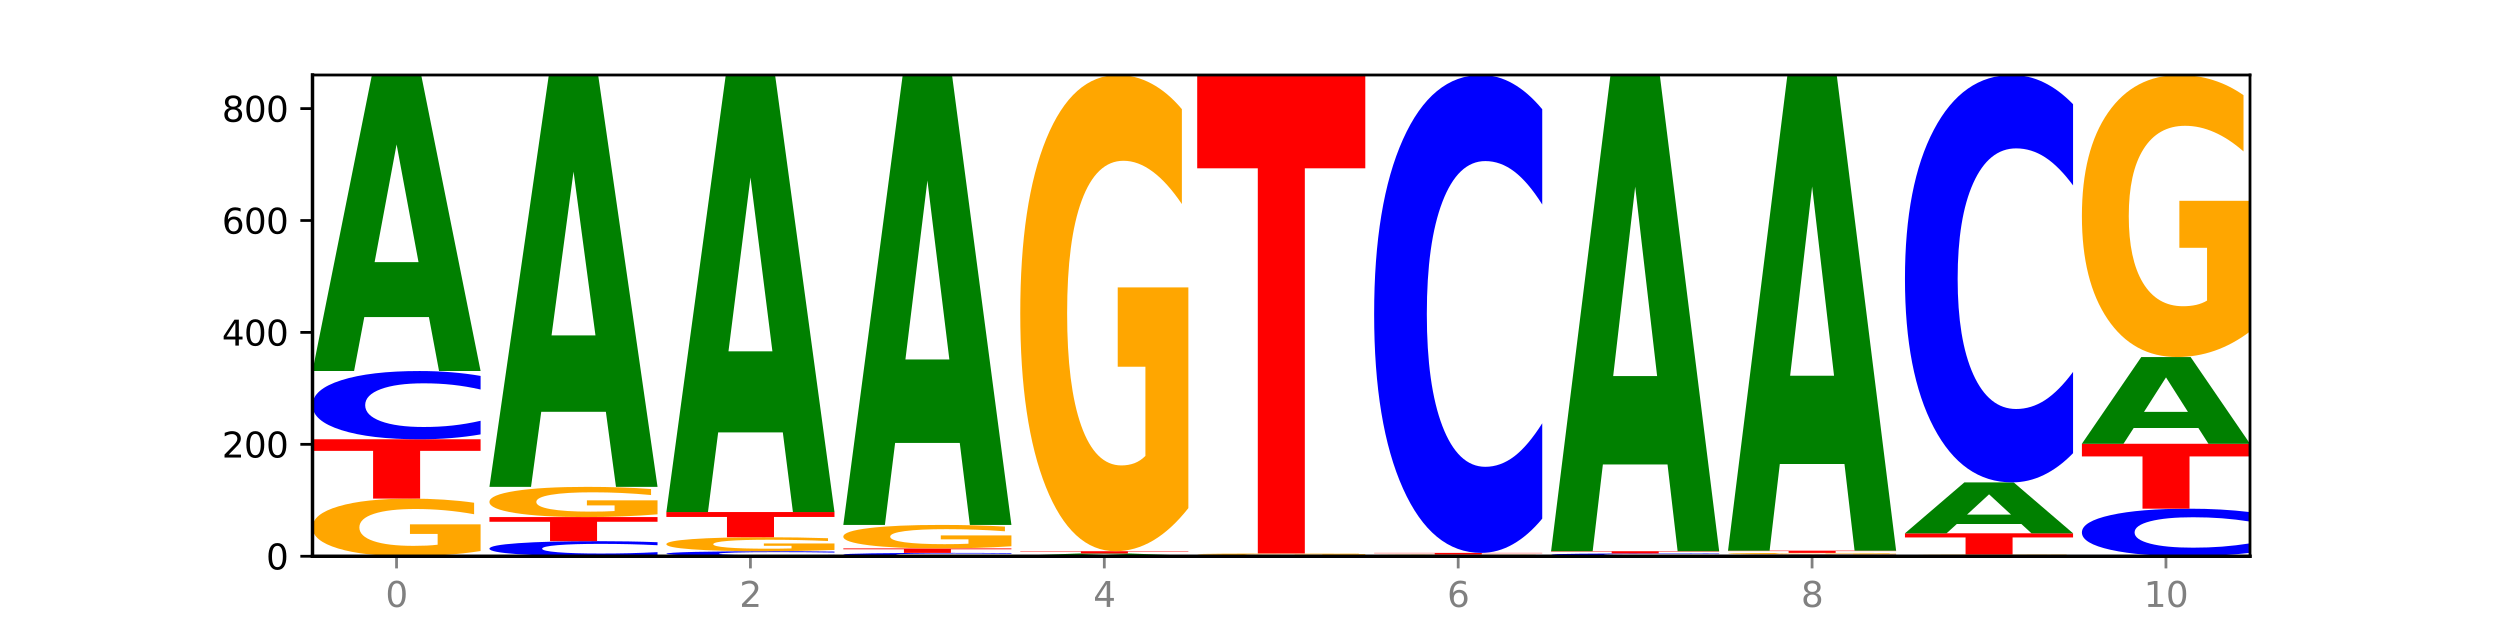 <?xml version="1.0" encoding="utf-8" standalone="no"?>
<!DOCTYPE svg PUBLIC "-//W3C//DTD SVG 1.1//EN"
  "http://www.w3.org/Graphics/SVG/1.1/DTD/svg11.dtd">
<svg xmlns:xlink="http://www.w3.org/1999/xlink" width="720pt" height="180pt" viewBox="0 0 720 180" xmlns="http://www.w3.org/2000/svg" version="1.1">
 <defs>
  <style type="text/css">*{stroke-linejoin: round; stroke-linecap: butt}</style>
 </defs>
 <g id="figure_1">
  <g id="patch_1">
   <path d="M 0 180 
L 720 180 
L 720 0 
L 0 0 
z
" style="fill: #ffffff"/>
  </g>
  <g id="axes_1">
   <g id="patch_2">
    <path d="M 90 160.2 
L 648 160.2 
L 648 21.6 
L 90 21.6 
z
" style="fill: #ffffff"/>
   </g>
   <g id="line2d_1">
    <path d="M 90 160.2 
L 648 160.2 
" clip-path="url(#p8ec6e12365)" style="fill: none; stroke: #000000; stroke-width: 0.5; stroke-linecap: square"/>
   </g>
   <g id="patch_3">
    <path d="M 138.411 158.698 
Q 133.529 159.449 128.277 159.826 
Q 123.026 160.2 117.428 160.2 
Q 104.777 160.2 97.389 157.964 
Q 90 155.729 90 151.905 
Q 90 148.037 97.519 145.819 
Q 105.048 143.6 118.144 143.6 
Q 123.189 143.6 127.811 143.902 
Q 132.444 144.2 136.545 144.79 
L 136.545 148.099 
Q 132.313 147.341 128.126 146.968 
Q 123.938 146.59 119.728 146.59 
Q 111.938 146.59 107.717 147.969 
Q 103.497 149.344 103.497 151.905 
Q 103.497 154.443 107.566 155.828 
Q 111.634 157.21 119.12 157.21 
Q 121.16 157.21 122.907 157.131 
Q 124.654 157.049 126.042 156.877 
L 126.042 153.771 
L 118.068 153.771 
L 118.068 151.003 
L 138.411 151.003 
L 138.411 158.698 
z
" clip-path="url(#p8ec6e12365)" style="fill: #ffa600"/>
   </g>
   <g id="patch_4">
    <path d="M 90 126.517 
L 138.411 126.517 
L 138.411 129.849 
L 120.994 129.849 
L 120.994 143.6 
L 107.45 143.6 
L 107.45 129.849 
L 90 129.849 
L 90 126.517 
z
" clip-path="url(#p8ec6e12365)" style="fill: #ff0000"/>
   </g>
   <g id="patch_5">
    <path d="M 138.411 125.108 
Q 134.361 125.806 129.983 126.16 
Q 125.604 126.517 120.835 126.517 
Q 106.613 126.517 98.306 123.869 
Q 90 121.221 90 116.692 
Q 90 112.147 98.306 109.503 
Q 106.613 106.855 120.835 106.855 
Q 125.604 106.855 129.983 107.213 
Q 134.361 107.566 138.411 108.264 
L 138.411 112.184 
Q 134.325 111.258 130.361 110.827 
Q 126.397 110.397 122.018 110.397 
Q 114.163 110.397 109.662 112.074 
Q 105.173 113.748 105.173 116.692 
Q 105.173 119.625 109.662 121.302 
Q 114.163 122.975 122.018 122.975 
Q 126.397 122.975 130.361 122.545 
Q 134.325 122.11 138.411 121.184 
L 138.411 125.108 
z
" clip-path="url(#p8ec6e12365)" style="fill: #0000ff"/>
   </g>
   <g id="patch_6">
    <path d="M 123.534 91.324 
L 104.916 91.324 
L 101.977 106.855 
L 90 106.855 
L 107.104 21.6 
L 121.307 21.6 
L 138.411 106.855 
L 126.444 106.855 
L 123.534 91.324 
z
M 107.886 75.501 
L 120.535 75.501 
L 114.22 41.589 
L 107.886 75.501 
z
" clip-path="url(#p8ec6e12365)" style="fill: #008000"/>
   </g>
   <g id="patch_7">
    <path d="M 189.37 159.888 
Q 185.32 160.043 180.942 160.121 
Q 176.563 160.2 171.794 160.2 
Q 157.572 160.2 149.265 159.614 
Q 140.959 159.028 140.959 158.026 
Q 140.959 157.02 149.265 156.435 
Q 157.572 155.849 171.794 155.849 
Q 176.563 155.849 180.942 155.928 
Q 185.32 156.006 189.37 156.161 
L 189.37 157.028 
Q 185.284 156.823 181.32 156.728 
Q 177.356 156.632 172.977 156.632 
Q 165.122 156.632 160.621 157.004 
Q 156.132 157.374 156.132 158.026 
Q 156.132 158.675 160.621 159.046 
Q 165.122 159.416 172.977 159.416 
Q 177.356 159.416 181.32 159.321 
Q 185.284 159.225 189.37 159.02 
L 189.37 159.888 
z
" clip-path="url(#p8ec6e12365)" style="fill: #0000ff"/>
   </g>
   <g id="patch_8">
    <path d="M 140.959 148.919 
L 189.37 148.919 
L 189.37 150.27 
L 171.953 150.27 
L 171.953 155.849 
L 158.409 155.849 
L 158.409 150.27 
L 140.959 150.27 
L 140.959 148.919 
z
" clip-path="url(#p8ec6e12365)" style="fill: #ff0000"/>
   </g>
   <g id="patch_9">
    <path d="M 189.37 148.131 
Q 184.488 148.525 179.236 148.723 
Q 173.985 148.919 168.387 148.919 
Q 155.736 148.919 148.347 147.746 
Q 140.959 146.574 140.959 144.57 
Q 140.959 142.542 148.478 141.379 
Q 156.007 140.216 169.103 140.216 
Q 174.148 140.216 178.77 140.374 
Q 183.403 140.53 187.504 140.84 
L 187.504 142.574 
Q 183.272 142.177 179.084 141.981 
Q 174.896 141.783 170.687 141.783 
Q 162.897 141.783 158.676 142.506 
Q 154.456 143.227 154.456 144.57 
Q 154.456 145.9 158.524 146.627 
Q 162.593 147.351 170.079 147.351 
Q 172.119 147.351 173.866 147.31 
Q 175.613 147.266 177.001 147.177 
L 177.001 145.548 
L 169.027 145.548 
L 169.027 144.097 
L 189.37 144.097 
L 189.37 148.131 
z
" clip-path="url(#p8ec6e12365)" style="fill: #ffa600"/>
   </g>
   <g id="patch_10">
    <path d="M 174.493 118.608 
L 155.875 118.608 
L 152.935 140.216 
L 140.959 140.216 
L 158.063 21.6 
L 172.266 21.6 
L 189.37 140.216 
L 177.403 140.216 
L 174.493 118.608 
z
M 158.845 96.593 
L 171.494 96.593 
L 165.179 49.411 
L 158.845 96.593 
z
" clip-path="url(#p8ec6e12365)" style="fill: #008000"/>
   </g>
   <g id="patch_11">
    <path d="M 240.329 160.096 
Q 236.279 160.148 231.9 160.174 
Q 227.522 160.2 222.753 160.2 
Q 208.53 160.2 200.224 160.005 
Q 191.918 159.809 191.918 159.475 
Q 191.918 159.14 200.224 158.945 
Q 208.53 158.75 222.753 158.75 
Q 227.522 158.75 231.9 158.776 
Q 236.279 158.802 240.329 158.854 
L 240.329 159.143 
Q 236.243 159.074 232.279 159.043 
Q 228.314 159.011 223.936 159.011 
Q 216.081 159.011 211.58 159.135 
Q 207.091 159.258 207.091 159.475 
Q 207.091 159.692 211.58 159.815 
Q 216.081 159.939 223.936 159.939 
Q 228.314 159.939 232.279 159.907 
Q 236.243 159.875 240.329 159.807 
L 240.329 160.096 
z
" clip-path="url(#p8ec6e12365)" style="fill: #0000ff"/>
   </g>
   <g id="patch_12">
    <path d="M 240.329 158.385 
Q 235.446 158.567 230.195 158.659 
Q 224.944 158.75 219.346 158.75 
Q 206.695 158.75 199.306 158.207 
Q 191.918 157.664 191.918 156.736 
Q 191.918 155.797 199.437 155.259 
Q 206.966 154.72 220.062 154.72 
Q 225.107 154.72 229.729 154.794 
Q 234.361 154.866 238.463 155.009 
L 238.463 155.812 
Q 234.231 155.628 230.043 155.538 
Q 225.855 155.446 221.646 155.446 
Q 213.856 155.446 209.635 155.781 
Q 205.415 156.115 205.415 156.736 
Q 205.415 157.352 209.483 157.688 
Q 213.552 158.024 221.038 158.024 
Q 223.078 158.024 224.825 158.005 
Q 226.571 157.985 227.96 157.943 
L 227.96 157.189 
L 219.986 157.189 
L 219.986 156.517 
L 240.329 156.517 
L 240.329 158.385 
z
" clip-path="url(#p8ec6e12365)" style="fill: #ffa600"/>
   </g>
   <g id="patch_13">
    <path d="M 191.918 147.468 
L 240.329 147.468 
L 240.329 148.883 
L 222.912 148.883 
L 222.912 154.72 
L 209.368 154.72 
L 209.368 148.883 
L 191.918 148.883 
L 191.918 147.468 
z
" clip-path="url(#p8ec6e12365)" style="fill: #ff0000"/>
   </g>
   <g id="patch_14">
    <path d="M 225.452 124.539 
L 206.834 124.539 
L 203.894 147.468 
L 191.918 147.468 
L 209.021 21.6 
L 223.225 21.6 
L 240.329 147.468 
L 228.362 147.468 
L 225.452 124.539 
z
M 209.803 101.178 
L 222.453 101.178 
L 216.138 51.111 
L 209.803 101.178 
z
" clip-path="url(#p8ec6e12365)" style="fill: #008000"/>
   </g>
   <g id="patch_15">
    <path d="M 291.288 160.131 
Q 287.238 160.165 282.859 160.182 
Q 278.481 160.2 273.711 160.2 
Q 259.489 160.2 251.183 160.07 
Q 242.877 159.94 242.877 159.717 
Q 242.877 159.493 251.183 159.363 
Q 259.489 159.233 273.711 159.233 
Q 278.481 159.233 282.859 159.251 
Q 287.238 159.268 291.288 159.302 
L 291.288 159.495 
Q 287.202 159.45 283.237 159.428 
Q 279.273 159.407 274.895 159.407 
Q 267.04 159.407 262.539 159.49 
Q 258.05 159.572 258.05 159.717 
Q 258.05 159.861 262.539 159.944 
Q 267.04 160.026 274.895 160.026 
Q 279.273 160.026 283.237 160.005 
Q 287.202 159.983 291.288 159.938 
L 291.288 160.131 
z
" clip-path="url(#p8ec6e12365)" style="fill: #0000ff"/>
   </g>
   <g id="patch_16">
    <path d="M 242.877 157.944 
L 291.288 157.944 
L 291.288 158.195 
L 273.871 158.195 
L 273.871 159.233 
L 260.327 159.233 
L 260.327 158.195 
L 242.877 158.195 
L 242.877 157.944 
z
" clip-path="url(#p8ec6e12365)" style="fill: #ff0000"/>
   </g>
   <g id="patch_17">
    <path d="M 291.288 157.331 
Q 286.405 157.638 281.154 157.791 
Q 275.903 157.944 270.305 157.944 
Q 257.654 157.944 250.265 157.032 
Q 242.877 156.12 242.877 154.561 
Q 242.877 152.984 250.395 152.08 
Q 257.925 151.175 271.021 151.175 
Q 276.066 151.175 280.688 151.298 
Q 285.32 151.42 289.422 151.66 
L 289.422 153.009 
Q 285.19 152.7 281.002 152.548 
Q 276.814 152.394 272.605 152.394 
Q 264.815 152.394 260.594 152.956 
Q 256.374 153.517 256.374 154.561 
Q 256.374 155.596 260.442 156.161 
Q 264.511 156.724 271.997 156.724 
Q 274.037 156.724 275.784 156.692 
Q 277.53 156.659 278.919 156.589 
L 278.919 155.322 
L 270.945 155.322 
L 270.945 154.194 
L 291.288 154.194 
L 291.288 157.331 
z
" clip-path="url(#p8ec6e12365)" style="fill: #ffa600"/>
   </g>
   <g id="patch_18">
    <path d="M 276.411 127.57 
L 257.793 127.57 
L 254.853 151.175 
L 242.877 151.175 
L 259.98 21.6 
L 274.184 21.6 
L 291.288 151.175 
L 279.321 151.175 
L 276.411 127.57 
z
M 260.762 103.522 
L 273.412 103.522 
L 267.097 51.98 
L 260.762 103.522 
z
" clip-path="url(#p8ec6e12365)" style="fill: #008000"/>
   </g>
   <g id="patch_19">
    <path d="M 342.247 160.188 
Q 338.197 160.194 333.818 160.197 
Q 329.439 160.2 324.67 160.2 
Q 310.448 160.2 302.142 160.178 
Q 293.836 160.157 293.836 160.119 
Q 293.836 160.082 302.142 160.061 
Q 310.448 160.039 324.67 160.039 
Q 329.439 160.039 333.818 160.042 
Q 338.197 160.045 342.247 160.05 
L 342.247 160.083 
Q 338.16 160.075 334.196 160.071 
Q 330.232 160.068 325.853 160.068 
Q 317.998 160.068 313.498 160.082 
Q 309.009 160.095 309.009 160.119 
Q 309.009 160.144 313.498 160.157 
Q 317.998 160.171 325.853 160.171 
Q 330.232 160.171 334.196 160.167 
Q 338.16 160.164 342.247 160.156 
L 342.247 160.188 
z
" clip-path="url(#p8ec6e12365)" style="fill: #0000ff"/>
   </g>
   <g id="patch_20">
    <path d="M 327.37 159.921 
L 308.752 159.921 
L 305.812 160.039 
L 293.836 160.039 
L 310.939 159.394 
L 325.143 159.394 
L 342.247 160.039 
L 330.28 160.039 
L 327.37 159.921 
z
M 311.721 159.802 
L 324.371 159.802 
L 318.056 159.545 
L 311.721 159.802 
z
" clip-path="url(#p8ec6e12365)" style="fill: #008000"/>
   </g>
   <g id="patch_21">
    <path d="M 293.836 158.75 
L 342.247 158.75 
L 342.247 158.875 
L 324.83 158.875 
L 324.83 159.394 
L 311.286 159.394 
L 311.286 158.875 
L 293.836 158.875 
L 293.836 158.75 
z
" clip-path="url(#p8ec6e12365)" style="fill: #ff0000"/>
   </g>
   <g id="patch_22">
    <path d="M 342.247 146.341 
Q 337.364 152.545 332.113 155.661 
Q 326.862 158.75 321.263 158.75 
Q 308.613 158.75 301.224 140.278 
Q 293.836 121.806 293.836 90.217 
Q 293.836 58.26 301.354 39.93 
Q 308.884 21.6 321.98 21.6 
Q 327.025 21.6 331.647 24.093 
Q 336.279 26.558 340.38 31.431 
L 340.38 58.77 
Q 336.149 52.509 331.961 49.421 
Q 327.773 46.304 323.564 46.304 
Q 315.774 46.304 311.553 57.693 
Q 307.333 69.054 307.333 90.217 
Q 307.333 111.182 311.401 122.628 
Q 315.47 134.045 322.956 134.045 
Q 324.996 134.045 326.742 133.393 
Q 328.489 132.714 329.878 131.297 
L 329.878 105.629 
L 321.904 105.629 
L 321.904 82.766 
L 342.247 82.766 
L 342.247 146.341 
z
" clip-path="url(#p8ec6e12365)" style="fill: #ffa600"/>
   </g>
   <g id="patch_23">
    <path d="M 378.329 160.171 
L 359.711 160.171 
L 356.771 160.2 
L 344.795 160.2 
L 361.898 160.039 
L 376.102 160.039 
L 393.205 160.2 
L 381.239 160.2 
L 378.329 160.171 
z
M 362.68 160.141 
L 375.33 160.141 
L 369.015 160.077 
L 362.68 160.141 
z
" clip-path="url(#p8ec6e12365)" style="fill: #008000"/>
   </g>
   <g id="patch_24">
    <path d="M 393.205 160.027 
Q 389.156 160.033 384.777 160.036 
Q 380.398 160.039 375.629 160.039 
Q 361.407 160.039 353.101 160.017 
Q 344.795 159.995 344.795 159.958 
Q 344.795 159.921 353.101 159.899 
Q 361.407 159.878 375.629 159.878 
Q 380.398 159.878 384.777 159.881 
Q 389.156 159.883 393.205 159.889 
L 393.205 159.921 
Q 389.119 159.914 385.155 159.91 
Q 381.191 159.907 376.812 159.907 
Q 368.957 159.907 364.457 159.92 
Q 359.968 159.934 359.968 159.958 
Q 359.968 159.982 364.457 159.996 
Q 368.957 160.01 376.812 160.01 
Q 381.191 160.01 385.155 160.006 
Q 389.119 160.003 393.205 159.995 
L 393.205 160.027 
z
" clip-path="url(#p8ec6e12365)" style="fill: #0000ff"/>
   </g>
   <g id="patch_25">
    <path d="M 393.205 159.834 
Q 388.323 159.856 383.072 159.867 
Q 377.821 159.878 372.222 159.878 
Q 359.572 159.878 352.183 159.813 
Q 344.795 159.747 344.795 159.636 
Q 344.795 159.523 352.313 159.459 
Q 359.843 159.394 372.938 159.394 
Q 377.983 159.394 382.605 159.403 
Q 387.238 159.412 391.339 159.429 
L 391.339 159.525 
Q 387.108 159.503 382.92 159.492 
Q 378.732 159.481 374.522 159.481 
Q 366.732 159.481 362.512 159.521 
Q 358.291 159.561 358.291 159.636 
Q 358.291 159.71 362.36 159.75 
Q 366.429 159.791 373.915 159.791 
Q 375.955 159.791 377.701 159.788 
Q 379.448 159.786 380.837 159.781 
L 380.837 159.69 
L 372.862 159.69 
L 372.862 159.61 
L 393.205 159.61 
L 393.205 159.834 
z
" clip-path="url(#p8ec6e12365)" style="fill: #ffa600"/>
   </g>
   <g id="patch_26">
    <path d="M 344.795 21.6 
L 393.205 21.6 
L 393.205 48.474 
L 375.789 48.474 
L 375.789 159.394 
L 362.245 159.394 
L 362.245 48.474 
L 344.795 48.474 
L 344.795 21.6 
z
" clip-path="url(#p8ec6e12365)" style="fill: #ff0000"/>
   </g>
   <g id="patch_27">
    <path d="M 429.288 160.171 
L 410.67 160.171 
L 407.73 160.2 
L 395.753 160.2 
L 412.857 160.039 
L 427.061 160.039 
L 444.164 160.2 
L 432.198 160.2 
L 429.288 160.171 
z
M 413.639 160.141 
L 426.289 160.141 
L 419.974 160.077 
L 413.639 160.141 
z
" clip-path="url(#p8ec6e12365)" style="fill: #008000"/>
   </g>
   <g id="patch_28">
    <path d="M 444.164 160.01 
Q 439.282 160.024 434.031 160.032 
Q 428.78 160.039 423.181 160.039 
Q 410.531 160.039 403.142 159.995 
Q 395.753 159.952 395.753 159.878 
Q 395.753 159.803 403.272 159.76 
Q 410.802 159.717 423.897 159.717 
Q 428.942 159.717 433.564 159.722 
Q 438.197 159.728 442.298 159.74 
L 442.298 159.804 
Q 438.067 159.789 433.879 159.782 
Q 429.691 159.775 425.481 159.775 
Q 417.691 159.775 413.471 159.801 
Q 409.25 159.828 409.25 159.878 
Q 409.25 159.927 413.319 159.954 
Q 417.388 159.981 424.874 159.981 
Q 426.914 159.981 428.66 159.979 
Q 430.407 159.978 431.796 159.974 
L 431.796 159.914 
L 423.821 159.914 
L 423.821 159.86 
L 444.164 159.86 
L 444.164 160.01 
z
" clip-path="url(#p8ec6e12365)" style="fill: #ffa600"/>
   </g>
   <g id="patch_29">
    <path d="M 395.753 159.233 
L 444.164 159.233 
L 444.164 159.327 
L 426.748 159.327 
L 426.748 159.717 
L 413.204 159.717 
L 413.204 159.327 
L 395.753 159.327 
L 395.753 159.233 
z
" clip-path="url(#p8ec6e12365)" style="fill: #ff0000"/>
   </g>
   <g id="patch_30">
    <path d="M 444.164 149.368 
Q 440.115 154.258 435.736 156.731 
Q 431.357 159.233 426.588 159.233 
Q 412.366 159.233 404.06 140.696 
Q 395.753 122.159 395.753 90.459 
Q 395.753 58.645 404.06 40.137 
Q 412.366 21.6 426.588 21.6 
Q 431.357 21.6 435.736 24.102 
Q 440.115 26.575 444.164 31.465 
L 444.164 58.901 
Q 440.078 52.419 436.114 49.405 
Q 432.15 46.392 427.771 46.392 
Q 419.916 46.392 415.415 58.133 
Q 410.927 69.847 410.927 90.459 
Q 410.927 110.986 415.415 122.728 
Q 419.916 134.441 427.771 134.441 
Q 432.15 134.441 436.114 131.428 
Q 440.078 128.386 444.164 121.904 
L 444.164 149.368 
z
" clip-path="url(#p8ec6e12365)" style="fill: #0000ff"/>
   </g>
   <g id="patch_31">
    <path d="M 495.123 160.185 
Q 490.241 160.193 484.99 160.196 
Q 479.739 160.2 474.14 160.2 
Q 461.489 160.2 454.101 160.178 
Q 446.712 160.157 446.712 160.119 
Q 446.712 160.082 454.231 160.06 
Q 461.761 160.039 474.856 160.039 
Q 479.901 160.039 484.523 160.042 
Q 489.156 160.045 493.257 160.05 
L 493.257 160.083 
Q 489.026 160.075 484.838 160.072 
Q 480.65 160.068 476.44 160.068 
Q 468.65 160.068 464.43 160.081 
Q 460.209 160.095 460.209 160.119 
Q 460.209 160.144 464.278 160.158 
Q 468.346 160.171 475.833 160.171 
Q 477.872 160.171 479.619 160.17 
Q 481.366 160.169 482.755 160.168 
L 482.755 160.138 
L 474.78 160.138 
L 474.78 160.111 
L 495.123 160.111 
L 495.123 160.185 
z
" clip-path="url(#p8ec6e12365)" style="fill: #ffa600"/>
   </g>
   <g id="patch_32">
    <path d="M 495.123 159.993 
Q 491.074 160.016 486.695 160.027 
Q 482.316 160.039 477.547 160.039 
Q 463.325 160.039 455.019 159.952 
Q 446.712 159.865 446.712 159.717 
Q 446.712 159.568 455.019 159.481 
Q 463.325 159.394 477.547 159.394 
Q 482.316 159.394 486.695 159.406 
Q 491.074 159.417 495.123 159.44 
L 495.123 159.569 
Q 491.037 159.539 487.073 159.524 
Q 483.109 159.51 478.73 159.51 
Q 470.875 159.51 466.374 159.565 
Q 461.886 159.62 461.886 159.717 
Q 461.886 159.813 466.374 159.868 
Q 470.875 159.923 478.73 159.923 
Q 483.109 159.923 487.073 159.909 
Q 491.037 159.894 495.123 159.864 
L 495.123 159.993 
z
" clip-path="url(#p8ec6e12365)" style="fill: #0000ff"/>
   </g>
   <g id="patch_33">
    <path d="M 446.712 158.75 
L 495.123 158.75 
L 495.123 158.875 
L 477.707 158.875 
L 477.707 159.394 
L 464.163 159.394 
L 464.163 158.875 
L 446.712 158.875 
L 446.712 158.75 
z
" clip-path="url(#p8ec6e12365)" style="fill: #ff0000"/>
   </g>
   <g id="patch_34">
    <path d="M 480.247 133.765 
L 461.629 133.765 
L 458.689 158.75 
L 446.712 158.75 
L 463.816 21.6 
L 478.02 21.6 
L 495.123 158.75 
L 483.157 158.75 
L 480.247 133.765 
z
M 464.598 108.31 
L 477.248 108.31 
L 470.933 53.756 
L 464.598 108.31 
z
" clip-path="url(#p8ec6e12365)" style="fill: #008000"/>
   </g>
   <g id="patch_35">
    <path d="M 546.082 160.165 
Q 542.033 160.183 537.654 160.191 
Q 533.275 160.2 528.506 160.2 
Q 514.284 160.2 505.978 160.135 
Q 497.671 160.07 497.671 159.958 
Q 497.671 159.847 505.978 159.782 
Q 514.284 159.717 528.506 159.717 
Q 533.275 159.717 537.654 159.725 
Q 542.033 159.734 546.082 159.751 
L 546.082 159.848 
Q 541.996 159.825 538.032 159.814 
Q 534.068 159.804 529.689 159.804 
Q 521.834 159.804 517.333 159.845 
Q 512.845 159.886 512.845 159.958 
Q 512.845 160.031 517.333 160.072 
Q 521.834 160.113 529.689 160.113 
Q 534.068 160.113 538.032 160.102 
Q 541.996 160.092 546.082 160.069 
L 546.082 160.165 
z
" clip-path="url(#p8ec6e12365)" style="fill: #0000ff"/>
   </g>
   <g id="patch_36">
    <path d="M 546.082 159.673 
Q 541.2 159.695 535.949 159.706 
Q 530.697 159.717 525.099 159.717 
Q 512.448 159.717 505.06 159.651 
Q 497.671 159.586 497.671 159.475 
Q 497.671 159.362 505.19 159.298 
Q 512.72 159.233 525.815 159.233 
Q 530.86 159.233 535.482 159.242 
Q 540.115 159.251 544.216 159.268 
L 544.216 159.364 
Q 539.985 159.342 535.797 159.331 
Q 531.609 159.32 527.399 159.32 
Q 519.609 159.32 515.389 159.36 
Q 511.168 159.4 511.168 159.475 
Q 511.168 159.549 515.237 159.589 
Q 519.305 159.629 526.792 159.629 
Q 528.831 159.629 530.578 159.627 
Q 532.325 159.625 533.714 159.62 
L 533.714 159.529 
L 525.739 159.529 
L 525.739 159.449 
L 546.082 159.449 
L 546.082 159.673 
z
" clip-path="url(#p8ec6e12365)" style="fill: #ffa600"/>
   </g>
   <g id="patch_37">
    <path d="M 497.671 158.588 
L 546.082 158.588 
L 546.082 158.714 
L 528.666 158.714 
L 528.666 159.233 
L 515.122 159.233 
L 515.122 158.714 
L 497.671 158.714 
L 497.671 158.588 
z
" clip-path="url(#p8ec6e12365)" style="fill: #ff0000"/>
   </g>
   <g id="patch_38">
    <path d="M 531.206 133.633 
L 512.587 133.633 
L 509.648 158.588 
L 497.671 158.588 
L 514.775 21.6 
L 528.979 21.6 
L 546.082 158.588 
L 534.116 158.588 
L 531.206 133.633 
z
M 515.557 108.209 
L 528.206 108.209 
L 521.892 53.719 
L 515.557 108.209 
z
" clip-path="url(#p8ec6e12365)" style="fill: #008000"/>
   </g>
   <g id="patch_39">
    <path d="M 597.041 160.156 
Q 592.159 160.178 586.908 160.189 
Q 581.656 160.2 576.058 160.2 
Q 563.407 160.2 556.019 160.135 
Q 548.63 160.07 548.63 159.958 
Q 548.63 159.846 556.149 159.781 
Q 563.679 159.717 576.774 159.717 
Q 581.819 159.717 586.441 159.725 
Q 591.074 159.734 595.175 159.751 
L 595.175 159.848 
Q 590.944 159.825 586.756 159.815 
Q 582.568 159.804 578.358 159.804 
Q 570.568 159.804 566.348 159.844 
Q 562.127 159.884 562.127 159.958 
Q 562.127 160.032 566.196 160.073 
Q 570.264 160.113 577.75 160.113 
Q 579.79 160.113 581.537 160.111 
Q 583.284 160.108 584.673 160.103 
L 584.673 160.013 
L 576.698 160.013 
L 576.698 159.932 
L 597.041 159.932 
L 597.041 160.156 
z
" clip-path="url(#p8ec6e12365)" style="fill: #ffa600"/>
   </g>
   <g id="patch_40">
    <path d="M 548.63 153.592 
L 597.041 153.592 
L 597.041 154.787 
L 579.624 154.787 
L 579.624 159.717 
L 566.081 159.717 
L 566.081 154.787 
L 548.63 154.787 
L 548.63 153.592 
z
" clip-path="url(#p8ec6e12365)" style="fill: #ff0000"/>
   </g>
   <g id="patch_41">
    <path d="M 582.164 150.921 
L 563.546 150.921 
L 560.607 153.592 
L 548.63 153.592 
L 565.734 138.927 
L 579.937 138.927 
L 597.041 153.592 
L 585.074 153.592 
L 582.164 150.921 
z
M 566.516 148.199 
L 579.165 148.199 
L 572.85 142.365 
L 566.516 148.199 
z
" clip-path="url(#p8ec6e12365)" style="fill: #008000"/>
   </g>
   <g id="patch_42">
    <path d="M 597.041 130.517 
Q 592.992 134.685 588.613 136.794 
Q 584.234 138.927 579.465 138.927 
Q 565.243 138.927 556.936 123.125 
Q 548.63 107.323 548.63 80.3 
Q 548.63 53.18 556.936 37.402 
Q 565.243 21.6 579.465 21.6 
Q 584.234 21.6 588.613 23.733 
Q 592.992 25.841 597.041 30.01 
L 597.041 53.398 
Q 592.955 47.872 588.991 45.303 
Q 585.027 42.734 580.648 42.734 
Q 572.793 42.734 568.292 52.743 
Q 563.804 62.729 563.804 80.3 
Q 563.804 97.798 568.292 107.807 
Q 572.793 117.793 580.648 117.793 
Q 585.027 117.793 588.991 115.224 
Q 592.955 112.63 597.041 107.105 
L 597.041 130.517 
z
" clip-path="url(#p8ec6e12365)" style="fill: #0000ff"/>
   </g>
   <g id="patch_43">
    <path d="M 648 159.218 
Q 643.951 159.705 639.572 159.951 
Q 635.193 160.2 630.424 160.2 
Q 616.202 160.2 607.895 158.355 
Q 599.589 156.51 599.589 153.355 
Q 599.589 150.188 607.895 148.346 
Q 616.202 146.501 630.424 146.501 
Q 635.193 146.501 639.572 146.75 
Q 643.951 146.996 648 147.483 
L 648 150.214 
Q 643.914 149.569 639.95 149.269 
Q 635.986 148.969 631.607 148.969 
Q 623.752 148.969 619.251 150.137 
Q 614.762 151.303 614.762 153.355 
Q 614.762 155.398 619.251 156.567 
Q 623.752 157.732 631.607 157.732 
Q 635.986 157.732 639.95 157.433 
Q 643.914 157.13 648 156.485 
L 648 159.218 
z
" clip-path="url(#p8ec6e12365)" style="fill: #0000ff"/>
   </g>
   <g id="patch_44">
    <path d="M 599.589 127.806 
L 648 127.806 
L 648 131.452 
L 630.583 131.452 
L 630.583 146.501 
L 617.04 146.501 
L 617.04 131.452 
L 599.589 131.452 
L 599.589 127.806 
z
" clip-path="url(#p8ec6e12365)" style="fill: #ff0000"/>
   </g>
   <g id="patch_45">
    <path d="M 633.123 123.256 
L 614.505 123.256 
L 611.566 127.806 
L 599.589 127.806 
L 616.693 102.826 
L 630.896 102.826 
L 648 127.806 
L 636.033 127.806 
L 633.123 123.256 
z
M 617.475 118.619 
L 630.124 118.619 
L 623.809 108.683 
L 617.475 118.619 
z
" clip-path="url(#p8ec6e12365)" style="fill: #008000"/>
   </g>
   <g id="patch_46">
    <path d="M 648 95.477 
Q 643.118 99.151 637.866 100.997 
Q 632.615 102.826 627.017 102.826 
Q 614.366 102.826 606.978 91.886 
Q 599.589 80.947 599.589 62.238 
Q 599.589 43.312 607.108 32.456 
Q 614.637 21.6 627.733 21.6 
Q 632.778 21.6 637.4 23.077 
Q 642.033 24.536 646.134 27.422 
L 646.134 43.614 
Q 641.903 39.906 637.715 38.077 
Q 633.527 36.231 629.317 36.231 
Q 621.527 36.231 617.306 42.976 
Q 613.086 49.704 613.086 62.238 
Q 613.086 74.654 617.155 81.433 
Q 621.223 88.195 628.709 88.195 
Q 630.749 88.195 632.496 87.809 
Q 634.243 87.406 635.631 86.567 
L 635.631 71.366 
L 627.657 71.366 
L 627.657 57.825 
L 648 57.825 
L 648 95.477 
z
" clip-path="url(#p8ec6e12365)" style="fill: #ffa600"/>
   </g>
   <g id="matplotlib.axis_1">
    <g id="xtick_1">
     <g id="line2d_2">
      <defs>
       <path id="ma6e4bed0d2" d="M 0 0 
L 0 3.5 
" style="stroke: #808080; stroke-width: 0.8"/>
      </defs>
      <g>
       <use xlink:href="#ma6e4bed0d2" x="114.205" y="160.2" style="fill: #808080; stroke: #808080; stroke-width: 0.8"/>
      </g>
     </g>
     <g id="text_1">
      <!-- 0 -->
      <g style="fill: #808080" transform="translate(111.024 174.798) scale(0.1 -0.1)">
       <defs>
        <path id="DejaVuSans-30" d="M 2034 4250 
Q 1547 4250 1301 3770 
Q 1056 3291 1056 2328 
Q 1056 1369 1301 889 
Q 1547 409 2034 409 
Q 2525 409 2770 889 
Q 3016 1369 3016 2328 
Q 3016 3291 2770 3770 
Q 2525 4250 2034 4250 
z
M 2034 4750 
Q 2819 4750 3233 4129 
Q 3647 3509 3647 2328 
Q 3647 1150 3233 529 
Q 2819 -91 2034 -91 
Q 1250 -91 836 529 
Q 422 1150 422 2328 
Q 422 3509 836 4129 
Q 1250 4750 2034 4750 
z
" transform="scale(0.016)"/>
       </defs>
       <use xlink:href="#DejaVuSans-30"/>
      </g>
     </g>
    </g>
    <g id="xtick_2">
     <g id="line2d_3">
      <g>
       <use xlink:href="#ma6e4bed0d2" x="216.123" y="160.2" style="fill: #808080; stroke: #808080; stroke-width: 0.8"/>
      </g>
     </g>
     <g id="text_2">
      <!-- 2 -->
      <g style="fill: #808080" transform="translate(212.942 174.798) scale(0.1 -0.1)">
       <defs>
        <path id="DejaVuSans-32" d="M 1228 531 
L 3431 531 
L 3431 0 
L 469 0 
L 469 531 
Q 828 903 1448 1529 
Q 2069 2156 2228 2338 
Q 2531 2678 2651 2914 
Q 2772 3150 2772 3378 
Q 2772 3750 2511 3984 
Q 2250 4219 1831 4219 
Q 1534 4219 1204 4116 
Q 875 4013 500 3803 
L 500 4441 
Q 881 4594 1212 4672 
Q 1544 4750 1819 4750 
Q 2544 4750 2975 4387 
Q 3406 4025 3406 3419 
Q 3406 3131 3298 2873 
Q 3191 2616 2906 2266 
Q 2828 2175 2409 1742 
Q 1991 1309 1228 531 
z
" transform="scale(0.016)"/>
       </defs>
       <use xlink:href="#DejaVuSans-32"/>
      </g>
     </g>
    </g>
    <g id="xtick_3">
     <g id="line2d_4">
      <g>
       <use xlink:href="#ma6e4bed0d2" x="318.041" y="160.2" style="fill: #808080; stroke: #808080; stroke-width: 0.8"/>
      </g>
     </g>
     <g id="text_3">
      <!-- 4 -->
      <g style="fill: #808080" transform="translate(314.86 174.798) scale(0.1 -0.1)">
       <defs>
        <path id="DejaVuSans-34" d="M 2419 4116 
L 825 1625 
L 2419 1625 
L 2419 4116 
z
M 2253 4666 
L 3047 4666 
L 3047 1625 
L 3713 1625 
L 3713 1100 
L 3047 1100 
L 3047 0 
L 2419 0 
L 2419 1100 
L 313 1100 
L 313 1709 
L 2253 4666 
z
" transform="scale(0.016)"/>
       </defs>
       <use xlink:href="#DejaVuSans-34"/>
      </g>
     </g>
    </g>
    <g id="xtick_4">
     <g id="line2d_5">
      <g>
       <use xlink:href="#ma6e4bed0d2" x="419.959" y="160.2" style="fill: #808080; stroke: #808080; stroke-width: 0.8"/>
      </g>
     </g>
     <g id="text_4">
      <!-- 6 -->
      <g style="fill: #808080" transform="translate(416.778 174.798) scale(0.1 -0.1)">
       <defs>
        <path id="DejaVuSans-36" d="M 2113 2584 
Q 1688 2584 1439 2293 
Q 1191 2003 1191 1497 
Q 1191 994 1439 701 
Q 1688 409 2113 409 
Q 2538 409 2786 701 
Q 3034 994 3034 1497 
Q 3034 2003 2786 2293 
Q 2538 2584 2113 2584 
z
M 3366 4563 
L 3366 3988 
Q 3128 4100 2886 4159 
Q 2644 4219 2406 4219 
Q 1781 4219 1451 3797 
Q 1122 3375 1075 2522 
Q 1259 2794 1537 2939 
Q 1816 3084 2150 3084 
Q 2853 3084 3261 2657 
Q 3669 2231 3669 1497 
Q 3669 778 3244 343 
Q 2819 -91 2113 -91 
Q 1303 -91 875 529 
Q 447 1150 447 2328 
Q 447 3434 972 4092 
Q 1497 4750 2381 4750 
Q 2619 4750 2861 4703 
Q 3103 4656 3366 4563 
z
" transform="scale(0.016)"/>
       </defs>
       <use xlink:href="#DejaVuSans-36"/>
      </g>
     </g>
    </g>
    <g id="xtick_5">
     <g id="line2d_6">
      <g>
       <use xlink:href="#ma6e4bed0d2" x="521.877" y="160.2" style="fill: #808080; stroke: #808080; stroke-width: 0.8"/>
      </g>
     </g>
     <g id="text_5">
      <!-- 8 -->
      <g style="fill: #808080" transform="translate(518.695 174.798) scale(0.1 -0.1)">
       <defs>
        <path id="DejaVuSans-38" d="M 2034 2216 
Q 1584 2216 1326 1975 
Q 1069 1734 1069 1313 
Q 1069 891 1326 650 
Q 1584 409 2034 409 
Q 2484 409 2743 651 
Q 3003 894 3003 1313 
Q 3003 1734 2745 1975 
Q 2488 2216 2034 2216 
z
M 1403 2484 
Q 997 2584 770 2862 
Q 544 3141 544 3541 
Q 544 4100 942 4425 
Q 1341 4750 2034 4750 
Q 2731 4750 3128 4425 
Q 3525 4100 3525 3541 
Q 3525 3141 3298 2862 
Q 3072 2584 2669 2484 
Q 3125 2378 3379 2068 
Q 3634 1759 3634 1313 
Q 3634 634 3220 271 
Q 2806 -91 2034 -91 
Q 1263 -91 848 271 
Q 434 634 434 1313 
Q 434 1759 690 2068 
Q 947 2378 1403 2484 
z
M 1172 3481 
Q 1172 3119 1398 2916 
Q 1625 2713 2034 2713 
Q 2441 2713 2670 2916 
Q 2900 3119 2900 3481 
Q 2900 3844 2670 4047 
Q 2441 4250 2034 4250 
Q 1625 4250 1398 4047 
Q 1172 3844 1172 3481 
z
" transform="scale(0.016)"/>
       </defs>
       <use xlink:href="#DejaVuSans-38"/>
      </g>
     </g>
    </g>
    <g id="xtick_6">
     <g id="line2d_7">
      <g>
       <use xlink:href="#ma6e4bed0d2" x="623.795" y="160.2" style="fill: #808080; stroke: #808080; stroke-width: 0.8"/>
      </g>
     </g>
     <g id="text_6">
      <!-- 10 -->
      <g style="fill: #808080" transform="translate(617.432 174.798) scale(0.1 -0.1)">
       <defs>
        <path id="DejaVuSans-31" d="M 794 531 
L 1825 531 
L 1825 4091 
L 703 3866 
L 703 4441 
L 1819 4666 
L 2450 4666 
L 2450 531 
L 3481 531 
L 3481 0 
L 794 0 
L 794 531 
z
" transform="scale(0.016)"/>
       </defs>
       <use xlink:href="#DejaVuSans-31"/>
       <use xlink:href="#DejaVuSans-30" x="63.623"/>
      </g>
     </g>
    </g>
   </g>
   <g id="matplotlib.axis_2">
    <g id="ytick_1">
     <g id="line2d_8">
      <defs>
       <path id="md07dd169ce" d="M 0 0 
L -3.5 0 
" style="stroke: #000000; stroke-width: 0.8"/>
      </defs>
      <g>
       <use xlink:href="#md07dd169ce" x="90" y="160.2" style="stroke: #000000; stroke-width: 0.8"/>
      </g>
     </g>
     <g id="text_7">
      <!-- 0 -->
      <g transform="translate(76.638 163.999) scale(0.1 -0.1)">
       <use xlink:href="#DejaVuSans-30"/>
      </g>
     </g>
    </g>
    <g id="ytick_2">
     <g id="line2d_9">
      <g>
       <use xlink:href="#md07dd169ce" x="90" y="127.967" style="stroke: #000000; stroke-width: 0.8"/>
      </g>
     </g>
     <g id="text_8">
      <!-- 200 -->
      <g transform="translate(63.913 131.767) scale(0.1 -0.1)">
       <use xlink:href="#DejaVuSans-32"/>
       <use xlink:href="#DejaVuSans-30" x="63.623"/>
       <use xlink:href="#DejaVuSans-30" x="127.246"/>
      </g>
     </g>
    </g>
    <g id="ytick_3">
     <g id="line2d_10">
      <g>
       <use xlink:href="#md07dd169ce" x="90" y="95.735" style="stroke: #000000; stroke-width: 0.8"/>
      </g>
     </g>
     <g id="text_9">
      <!-- 400 -->
      <g transform="translate(63.913 99.534) scale(0.1 -0.1)">
       <use xlink:href="#DejaVuSans-34"/>
       <use xlink:href="#DejaVuSans-30" x="63.623"/>
       <use xlink:href="#DejaVuSans-30" x="127.246"/>
      </g>
     </g>
    </g>
    <g id="ytick_4">
     <g id="line2d_11">
      <g>
       <use xlink:href="#md07dd169ce" x="90" y="63.502" style="stroke: #000000; stroke-width: 0.8"/>
      </g>
     </g>
     <g id="text_10">
      <!-- 600 -->
      <g transform="translate(63.913 67.302) scale(0.1 -0.1)">
       <use xlink:href="#DejaVuSans-36"/>
       <use xlink:href="#DejaVuSans-30" x="63.623"/>
       <use xlink:href="#DejaVuSans-30" x="127.246"/>
      </g>
     </g>
    </g>
    <g id="ytick_5">
     <g id="line2d_12">
      <g>
       <use xlink:href="#md07dd169ce" x="90" y="31.27" style="stroke: #000000; stroke-width: 0.8"/>
      </g>
     </g>
     <g id="text_11">
      <!-- 800 -->
      <g transform="translate(63.913 35.069) scale(0.1 -0.1)">
       <use xlink:href="#DejaVuSans-38"/>
       <use xlink:href="#DejaVuSans-30" x="63.623"/>
       <use xlink:href="#DejaVuSans-30" x="127.246"/>
      </g>
     </g>
    </g>
   </g>
   <g id="patch_47">
    <path d="M 90 160.2 
L 90 21.6 
" style="fill: none; stroke: #000000; stroke-linejoin: miter; stroke-linecap: square"/>
   </g>
   <g id="patch_48">
    <path d="M 648 160.2 
L 648 21.6 
" style="fill: none; stroke: #000000; stroke-width: 0.8; stroke-linejoin: miter; stroke-linecap: square"/>
   </g>
   <g id="patch_49">
    <path d="M 90 160.2 
L 648 160.2 
" style="fill: none; stroke: #000000; stroke-linejoin: miter; stroke-linecap: square"/>
   </g>
   <g id="patch_50">
    <path d="M 90 21.6 
L 648 21.6 
" style="fill: none; stroke: #000000; stroke-width: 0.8; stroke-linejoin: miter; stroke-linecap: square"/>
   </g>
  </g>
 </g>
 <defs>
  <clipPath id="p8ec6e12365">
   <rect x="90" y="21.6" width="558" height="138.6"/>
  </clipPath>
 </defs>
</svg>
